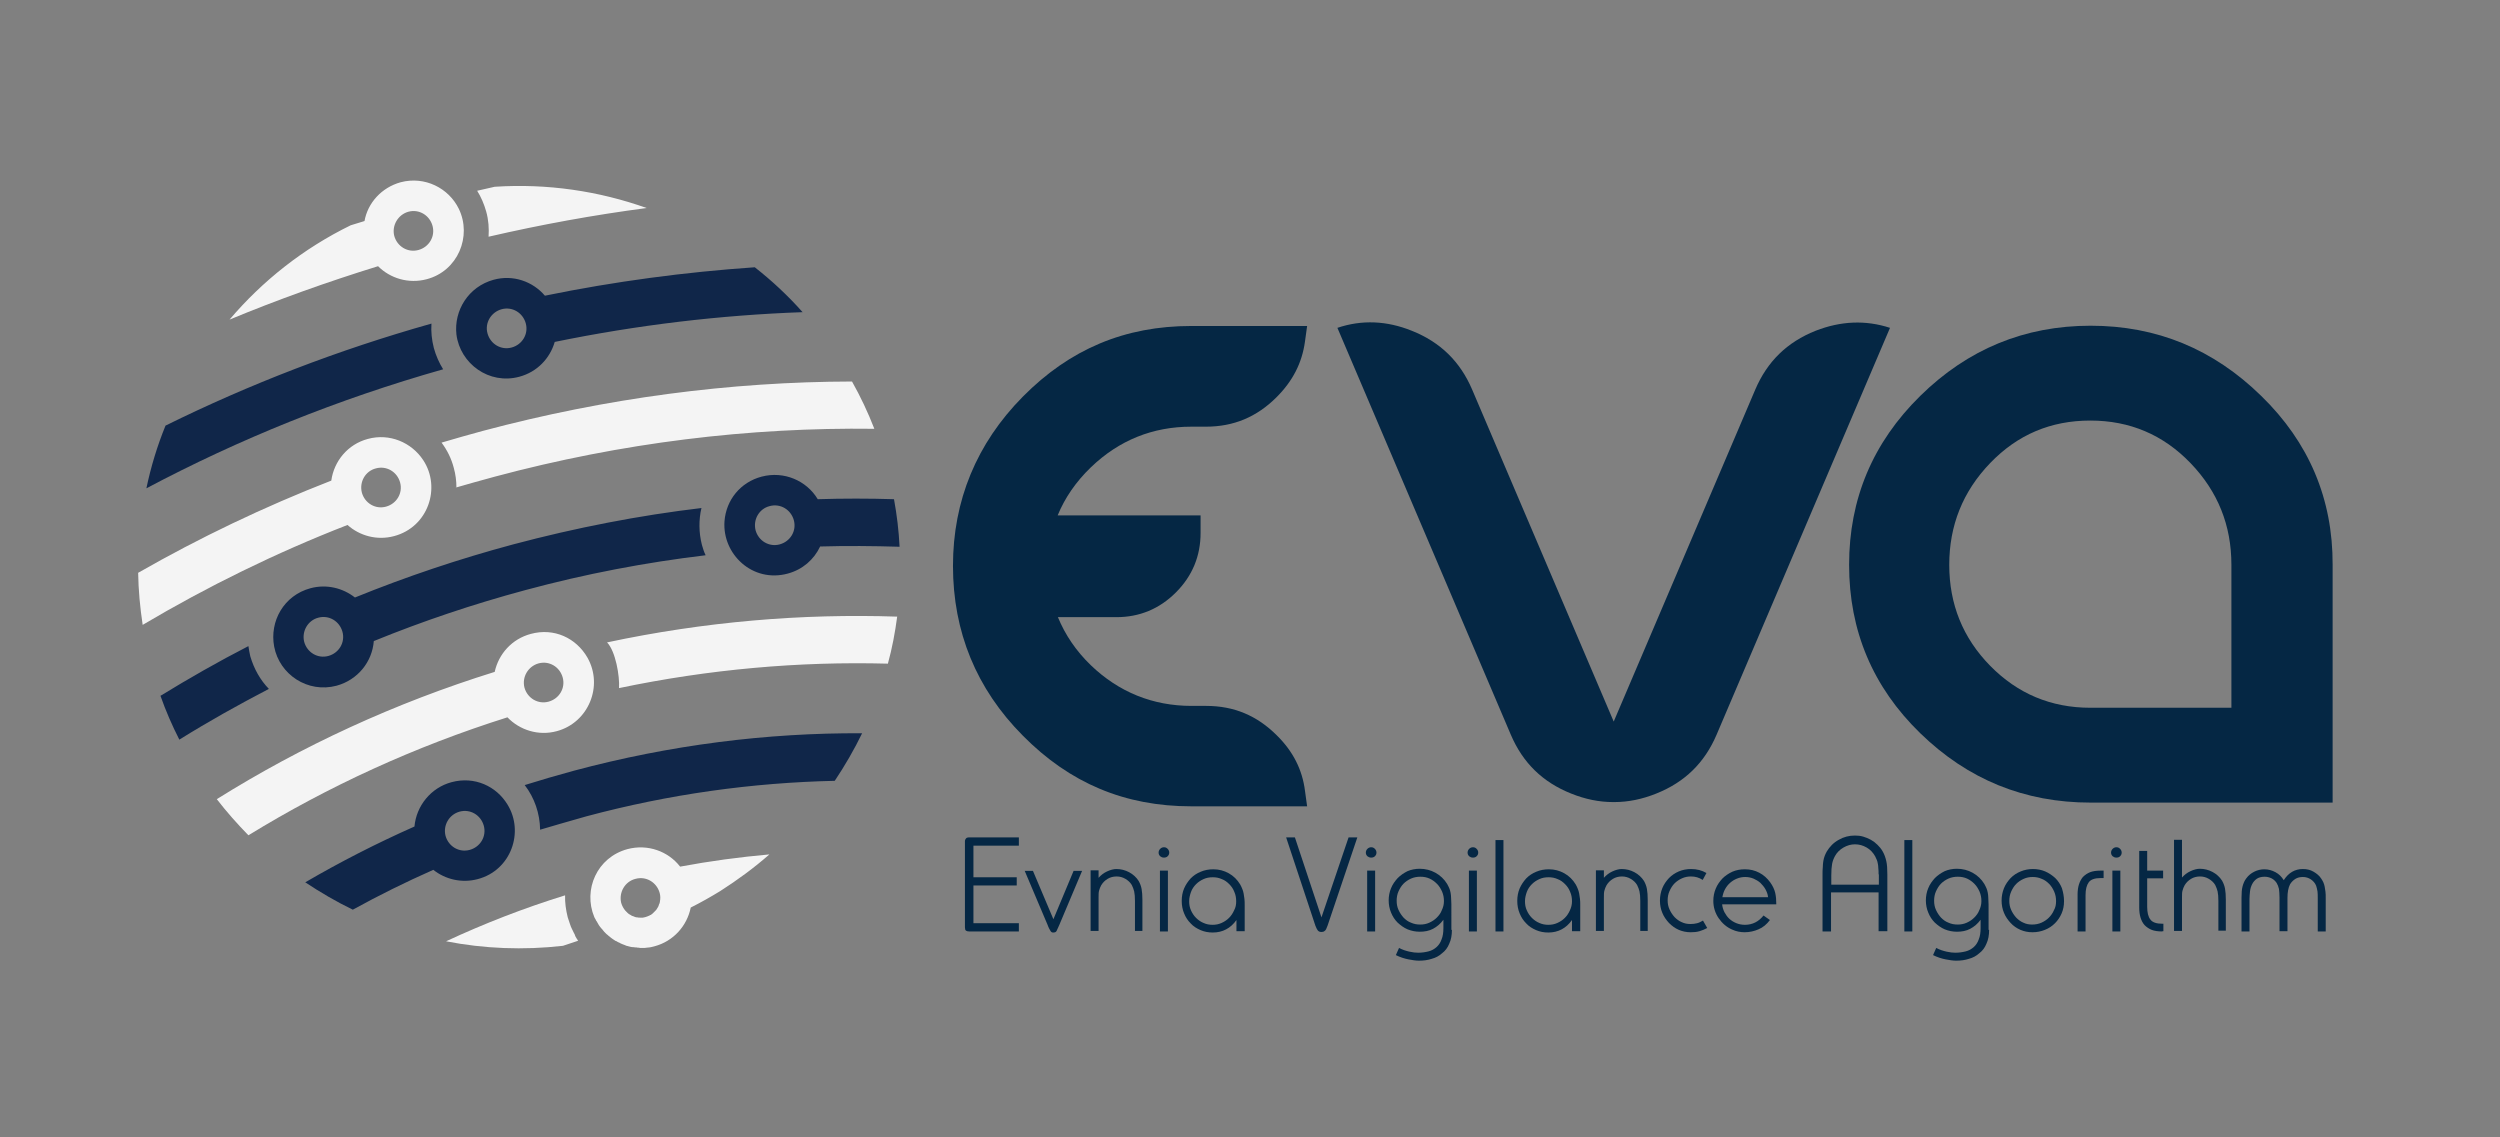 <svg xmlns="http://www.w3.org/2000/svg" xmlns:xlink="http://www.w3.org/1999/xlink" id="Layer_1" x="0px" y="0px" viewBox="0 0 941 428" style="enable-background:new 0 0 941 428;" xml:space="preserve"><rect x="0" y="0" width="941" height="428" fill="#808080" stroke="none"/><style type="text/css">	.st0-eva{fill-rule:evenodd;clip-rule:evenodd;fill:#102649;}	.st1-eva{fill-rule:evenodd;clip-rule:evenodd;fill:#F4F4F4;}	.st2-eva{fill:#F4F4F4;}	.st3-eva{fill:#052744;}</style><g>	<g>		<g>			<path class="st0-eva" d="M173,305.5c4-1.1,8,1.3,9.1,5.3c1.1,4-1.3,8-5.3,9.1c-4,1.1-8-1.3-9.1-5.3C166.7,310.7,169,306.6,173,305.5     M170,294.4c8.6-2.3,16.8,1.5,21,8.4c6.4,10.3,1.4,24.8-11.2,28.1c-6,1.6-12.2,0.1-16.7-3.5c-10.4,4.6-20.5,9.6-30.3,15    c-6.2-3-12.2-6.5-17.9-10.3c13.2-7.7,26.9-14.7,41.1-21C156.7,303.4,162.1,296.5,170,294.4z M324.5,276    c-3,6.2-6.5,12.2-10.3,17.9c-31,0.7-62.3,5-93.6,13.4c-2.7,0.7-17.3,5-17.3,5c-0.1-6.1-2.1-12-5.8-16.8    c6.1-1.9,12.2-3.7,18.5-5.4C252.2,280.4,288.7,275.8,324.5,276z"></path>		</g>		<g>			<path class="st1-eva" d="M202.7,249.7c4-1.1,8,1.3,9.1,5.3c1.1,4-1.3,8-5.3,9.1c-4,1.1-8-1.3-9.1-5.3    C196.4,254.8,198.8,250.8,202.7,249.7 M199.8,238.6c8.8-2.4,17.1,1.6,21.3,8.9c6.1,10.7,0.4,24.5-11.5,27.7    c-6.9,1.9-14-0.4-18.6-5.2c-34.9,11-67.5,26-97.5,44.4c-4.2-4.3-8.2-8.8-11.9-13.6c32-20,67-36.2,104.6-47.9    C187.7,246.1,192.7,240.5,199.8,238.6z M337.7,232.1c-0.8,6-1.9,11.9-3.5,17.7c-33.4-0.9-67.3,2.1-101.2,9.2    c0.3-4.5-1.3-13.9-4.5-17.2C265.1,234,301.7,230.9,337.7,232.1z"></path>		</g>		<g>			<path class="st1-eva" d="M141.5,176.3c4-1.1,8,1.3,9.1,5.3c1.1,4-1.3,8-5.3,9.1c-4,1.1-8-1.3-9.1-5.3    C135.2,181.4,137.5,177.3,141.5,176.3 M138.5,165.2c8.1-2.2,16.4,1.3,20.8,8c6.8,10.3,1.9,25.2-11,28.6    c-6.4,1.7-12.9-0.1-17.5-4.2c-27,10.5-52.8,23.2-77.1,37.6c-1-6.6-1.6-13.1-1.7-19.6c23.1-13.2,47.3-24.8,72.7-34.7    C125.7,173.6,130.9,167.2,138.5,165.2z M320.7,143.6c3.2,5.7,6,11.6,8.4,17.8c-47.1-0.6-95,5.2-142.8,18c-5,1.3-10,2.8-15,4.2    l0.5-0.1c0-2.4-0.3-4.9-1-7.4c-0.9-3.5-2.5-6.7-4.6-9.5c5.1-1.5,10.3-3,15.5-4.4C228.2,149.8,274.8,143.7,320.7,143.6z"></path>		</g>		<g>			<path class="st1-eva" d="M153.7,79.7c4-1.1,8,1.3,9.1,5.3c1.1,4-1.3,8-5.3,9.1c-4,1.1-8-1.3-9.1-5.3    C147.4,84.9,149.8,80.8,153.7,79.7 M150.8,68.6c9.1-2.4,18.1,2.2,21.9,10c5,10.3-0.3,23.4-12.1,26.5c-6.8,1.8-13.7-0.3-18.3-4.9    c-19.1,5.9-37.8,12.6-55.9,20.1c12.4-14.6,27.8-26.8,45.6-35.5c1.7-0.5,3.5-1.1,5.2-1.6C138.4,76.4,143.6,70.6,150.8,68.6z     M186.2,70.3c19.8-1.3,39.2,1.6,57.2,8c-19.8,2.6-39.6,6.2-59.5,10.8c0.2-3.1,0-6.3-0.9-9.5c-0.8-2.8-1.9-5.4-3.4-7.8    C181.8,71.3,184,70.8,186.2,70.3z"></path>		</g>		<g>			<path class="st0-eva" d="M188.8,116.4c4-1.1,8,1.3,9.1,5.3c1.1,4-1.3,8-5.3,9.1c-4,1.1-8-1.3-9.1-5.3    C182.4,121.6,184.8,117.5,188.8,116.4 M166.8,139c-39.5,11.2-76.8,26.3-111.7,44.8c1.7-8.1,4.1-16,7.2-23.6    c31.6-15.6,65-28.5,100.1-38.4c-0.2,3,0.1,6.1,0.9,9.2C164.1,133.9,165.3,136.6,166.8,139z M185.8,105.3c7.3-2,14.7,0.6,19.3,6    c26.4-5.4,52.8-8.9,79-10.7c6.5,5.1,12.5,10.7,18,16.9c-30.9,1.1-62.1,4.8-93.3,11.2c-1.8,6.2-6.6,11.3-13.3,13.1    c-11.4,3.1-22.3-4.9-23.7-15.9C170.8,116.9,176.3,107.9,185.8,105.3z"></path>		</g>		<g>			<path class="st0-eva" d="M289.7,190.5c4-1.1,8,1.3,9.1,5.3c1.1,4-1.3,8-5.3,9.1c-4,1.1-8-1.3-9.1-5.3    C283.4,195.6,285.7,191.5,289.7,190.5 M119.8,232.5c4-1.1,8,1.3,9.1,5.3c1.1,4-1.3,8-5.3,9.1c-4,1.1-8-1.3-9.1-5.3    C113.5,237.6,115.9,233.5,119.8,232.5z M116.9,221.4c6-1.6,12.1-0.1,16.7,3.5c19.2-7.8,39.1-14.5,59.6-20    c23.7-6.3,47.4-10.9,71-13.7c-0.1,0-0.1,0.1-0.2,0.1c-1,4.4-1,9.1,0.2,13.8c0.4,1.4,0.8,2.7,1.4,3.9c-22.6,2.7-45.2,7-67.8,13.1    c-19.7,5.3-38.7,11.7-57.1,19.2c-0.6,7.8-6,14.6-14,16.8c-10.9,2.9-21.5-4.2-23.5-14.7C101.4,233.9,106.8,224.1,116.9,221.4z     M101.2,259.3c-11.5,6-22.8,12.3-33.7,19.1c-2.7-5.3-5.1-10.8-7.1-16.5c10.8-6.6,21.8-12.9,33.1-18.7l0,0    c0.2,1.3,0.4,2.5,0.7,3.8C95.6,251.8,98,256,101.2,259.3z M286.7,179.4c8.4-2.2,16.9,1.5,21.1,8.5c9.6-0.3,19.2-0.3,28.7,0    c1.1,6,1.8,11.9,2.1,17.9c-9.9-0.3-19.9-0.4-29.9-0.1c-2.3,4.9-6.6,8.7-12.2,10.2c-13.3,3.6-24.7-7.4-23.8-19.7    C273.3,188.2,278.7,181.5,286.7,179.4z"></path>		</g>		<g>			<g>				<path class="st2-eva" d="M216.3,351.7c-0.3-0.5-0.5-1-0.7-1.4c-0.1-0.2-0.2-0.4-0.3-0.6c-0.3-0.6-0.6-1.3-0.8-2c0,0,0,0,0,0     c0,0,0,0,0,0c-0.3-0.8-0.5-1.6-0.8-2.4c-0.7-2.8-1.1-5.6-1-8.3c-15.5,4.8-30.4,10.6-44.8,17.3c14.3,2.8,29.1,3.4,44,1.7     c1.9-0.6,3.8-1.3,5.7-1.9c-0.4-0.6-0.8-1.2-1.1-1.8C216.5,352.1,216.4,351.9,216.3,351.7z"></path>			</g>			<g>				<path class="st2-eva" d="M289.6,321.6c-11.2,1-22.4,2.5-33.6,4.6c-4.5-5.8-12.2-8.6-19.8-6.6c-11.5,3.1-16.8,15.3-12.5,25.6     c0.1,0.1,0.1,0.3,0.2,0.4c0,0,0,0,0,0c0.1,0.2,0.2,0.4,0.3,0.5c0.1,0.3,0.2,0.5,0.4,0.7c0.1,0.2,0.3,0.5,0.4,0.7     c0.1,0.2,0.3,0.5,0.4,0.7c0.2,0.2,0.3,0.5,0.5,0.7c0.2,0.2,0.3,0.4,0.5,0.6c0.2,0.2,0.4,0.4,0.6,0.7c0.2,0.2,0.3,0.4,0.5,0.6     c0.2,0.2,0.4,0.4,0.6,0.6c0.2,0.2,0.4,0.4,0.6,0.5c0.2,0.2,0.4,0.4,0.7,0.6c0.2,0.2,0.4,0.3,0.6,0.5c0.2,0.2,0.5,0.3,0.7,0.5     c0.2,0.1,0.4,0.3,0.6,0.4c0.2,0.2,0.5,0.3,0.8,0.4c0.2,0.1,0.4,0.3,0.7,0.4c0.3,0.1,0.5,0.2,0.8,0.4c0.2,0.1,0.5,0.2,0.7,0.3     c0.3,0.1,0.6,0.2,0.8,0.3c0.2,0.1,0.5,0.2,0.7,0.3c0.3,0.1,0.6,0.1,0.8,0.2c0.3,0.1,0.5,0.1,0.8,0.2c0.3,0.1,0.6,0.1,0.9,0.1     c0.3,0,0.5,0.1,0.8,0.1c0.3,0,0.6,0,0.9,0.1c0.3,0,0.6,0,0.9,0.1c0.3,0,0.6,0,0.9,0c0.3,0,0.6,0,0.9,0c0.3,0,0.5-0.1,0.8-0.1     c0.3,0,0.6-0.1,1-0.1c0.2,0,0.4-0.1,0.6-0.1c0.4-0.1,0.8-0.2,1.2-0.3c7.2-1.9,12.3-7.7,13.7-14.6c3.8-1.9,7.5-4,11.1-6.2     C277.5,331.3,283.8,326.7,289.6,321.6z M239.2,330.8c4-1.1,8,1.3,9.1,5.3c0.3,1.1,0.3,2.1,0.1,3.2c0,0.3-0.1,0.5-0.2,0.8     c0,0.1,0,0.2-0.1,0.2c-0.1,0.3-0.2,0.6-0.3,0.9c0,0,0,0.1-0.1,0.1c-0.1,0.2-0.2,0.5-0.4,0.7c0,0.1-0.1,0.1-0.1,0.2     c-0.2,0.3-0.4,0.5-0.6,0.7c0,0-0.1,0.1-0.1,0.1c-0.2,0.2-0.4,0.4-0.6,0.6c-0.1,0.1-0.1,0.1-0.2,0.2c-0.2,0.2-0.5,0.4-0.8,0.6     c0,0,0,0-0.1,0c-0.3,0.2-0.5,0.3-0.8,0.4c-0.1,0-0.2,0.1-0.2,0.1c-0.3,0.1-0.6,0.2-0.9,0.3c0,0,0,0,0,0c0,0,0,0,0,0     c-0.3,0.1-0.6,0.1-0.9,0.2c-0.1,0-0.2,0-0.3,0c-0.3,0-0.5,0-0.8,0c0,0-0.1,0-0.1,0c-0.3,0-0.6,0-0.9-0.1c-0.1,0-0.1,0-0.2,0     c-0.3,0-0.5-0.1-0.8-0.2c-0.1,0-0.1,0-0.2-0.1c-0.3-0.1-0.6-0.2-0.9-0.3c0,0-0.1,0-0.1-0.1c-0.2-0.1-0.5-0.3-0.7-0.4     c-0.1,0-0.1-0.1-0.2-0.1c-0.3-0.2-0.5-0.4-0.7-0.6c0,0,0,0,0,0c-0.2-0.2-0.4-0.4-0.7-0.7c-0.7-0.8-1.3-1.9-1.6-3     C232.9,335.9,235.2,331.8,239.2,330.8z"></path>			</g>		</g>	</g>	<g>		<g>			<path class="st3-eva" d="M683.4,124.5c-10.8,4.3-18.2,11.6-22.7,22.1l-53.3,125l-53.3-125c-4.5-10.5-11.9-17.8-22.7-22.1    c-9.4-3.8-18.8-4.2-28-1.1l65.3,153.2c4.5,10.5,11.9,17.8,22.7,22.1c5.2,2.1,10.5,3.2,15.7,3.2h0.6c5.2,0,10.5-1.1,15.7-3.2    c10.8-4.3,18.2-11.6,22.7-22.1l65.3-153.2C702.2,120.4,692.9,120.8,683.4,124.5z"></path>		</g>		<g>			<path class="st3-eva" d="M851.1,149c-18-17.6-39.3-26.4-64.2-26.4c-24.8,0-46.2,8.8-64.1,26.4c-17.9,17.6-26.8,38.8-26.8,63.6    c0,24.8,8.9,46,26.8,63.4c17.9,17.4,39.2,26.1,64.1,26.1h91.1v-89.5C878.1,187.8,869.1,166.5,851.1,149z M839.9,266.4h-53.1    c-14.8,0-27.4-5.3-37.7-15.8c-10.3-10.5-15.4-23.2-15.4-38c0-14.8,5.1-27.6,15.4-38.3c10.3-10.7,22.8-16,37.7-16    c14.8,0,27.4,5.3,37.7,16c10.3,10.7,15.4,23.4,15.4,38.3V266.4z"></path>		</g>		<g>			<path class="st3-eva" d="M480.6,276.8c-7.5-7.5-16.2-11.1-26.6-11.1h-5.5c-14.6,0-27.4-5.2-37.9-15.3c-5.6-5.4-9.7-11.5-12.4-18.1h22    c8.7,0,16.2-3.1,22.4-9.3c6.2-6.2,9.3-13.7,9.3-22.4V194h-53.8c2.7-6.6,6.9-12.7,12.5-18.1c10.6-10.2,23.3-15.3,37.8-15.3h5.5    c10.4,0,19.1-3.6,26.6-11.1c6.1-6.1,9.6-12.9,10.7-21l0.8-5.8h-43.6c-25,0-45.7,8.7-63.4,26.6c-17.4,17.6-26.3,39.1-26.3,63.7    c0,24.8,8.8,46.3,26.3,63.9c17.7,17.9,38.4,26.6,63.4,26.6h43.6l-0.8-5.8C490.2,289.7,486.7,282.8,480.6,276.8z"></path>		</g>	</g></g><g>	<path class="st3-eva" d="M366.4,318.3v11.9h16.3v3.1h-16.3v14.2h17.1v3.1h-18.7c-0.5,0-0.9-0.1-1.2-0.3c-0.3-0.2-0.4-0.7-0.4-1.3V317  c0-0.1,0-0.3,0-0.5c0-0.2,0.1-0.4,0.2-0.6c0.1-0.2,0.2-0.3,0.4-0.5c0.2-0.1,0.5-0.2,0.8-0.2h18.9v3.1H366.4z"></path>	<path class="st3-eva" d="M398.7,348.2c-0.5,1.1-0.8,1.8-1,2.2c-0.2,0.4-0.6,0.6-1.2,0.6c-0.3,0-0.5,0-0.6-0.1c-0.2-0.1-0.3-0.2-0.5-0.5  c-0.1-0.2-0.3-0.5-0.5-0.9c-0.2-0.4-0.4-0.8-0.6-1.4l-8.6-20.3h3.1l7.7,18.2l7.6-18.2h3.2L398.7,348.2z"></path>	<path class="st3-eva" d="M427.2,350.5v-11.4c0-1.5-0.1-2.7-0.3-3.6c-0.2-0.8-0.5-1.6-0.9-2.4c-0.6-1-1.4-1.7-2.4-2.3s-2.1-0.9-3.3-0.9  c-1.3,0-2.4,0.3-3.4,0.9c-1,0.6-1.8,1.4-2.4,2.4c-0.4,0.7-0.6,1.3-0.8,2c-0.2,0.6-0.2,1.6-0.2,2.7v12.5h-3v-22.8h3v2.8  c0.9-1,1.9-1.8,3.2-2.4c1.3-0.6,2.5-0.9,3.5-0.9c1.7,0,3.3,0.4,4.8,1.2c1.5,0.8,2.7,1.9,3.6,3.3c0.5,0.9,0.9,1.9,1.1,3  c0.2,1.1,0.3,2.5,0.3,4.1v11.7H427.2z"></path>	<path class="st3-eva" d="M440.1,320.9c0,0.6-0.2,1-0.6,1.4c-0.4,0.4-0.9,0.5-1.4,0.5c-0.6,0-1-0.2-1.4-0.5c-0.4-0.4-0.6-0.8-0.6-1.4  c0-0.5,0.2-1,0.6-1.4s0.9-0.6,1.4-0.6c0.6,0,1,0.2,1.4,0.6C439.9,319.9,440.1,320.4,440.1,320.9z M436.6,350.6v-22.9h3v22.9H436.6z  "></path>	<path class="st3-eva" d="M465.4,350.6v-4.3c-2.2,3.1-5.2,4.7-8.9,4.7c-1.7,0-3.2-0.3-4.6-0.9c-1.4-0.6-2.7-1.4-3.7-2.5  c-1.1-1.1-1.9-2.3-2.5-3.8c-0.6-1.4-0.9-3-0.9-4.7c0-1.7,0.3-3.3,0.9-4.7c0.6-1.4,1.5-2.7,2.5-3.8c1.1-1.1,2.3-1.9,3.8-2.5  c1.4-0.6,3-0.9,4.7-0.9c2.1,0,4,0.5,5.8,1.5c1.8,1,3.2,2.4,4.3,4.2c0.3,0.6,0.6,1.1,0.8,1.7c0.2,0.5,0.4,1.1,0.5,1.7  c0.1,0.6,0.2,1.3,0.3,2s0.1,1.6,0.1,2.6v9.6H465.4z M465.3,339.3c0-1.3-0.2-2.5-0.7-3.6c-0.4-1.1-1.1-2.1-1.9-2.9  c-0.8-0.8-1.7-1.5-2.8-1.9c-1.1-0.5-2.2-0.7-3.4-0.7c-1.3,0-2.4,0.2-3.5,0.7c-1.1,0.5-2,1.1-2.8,1.9c-0.8,0.8-1.5,1.8-1.9,2.9  s-0.7,2.3-0.7,3.5c0,1.3,0.2,2.4,0.7,3.5c0.5,1.1,1.1,2,1.9,2.8c0.8,0.8,1.8,1.5,2.8,1.9c1.1,0.5,2.2,0.7,3.4,0.7s2.3-0.2,3.4-0.7  c1.1-0.5,2-1.1,2.8-1.9c0.8-0.8,1.4-1.7,1.9-2.8C465.1,341.6,465.3,340.5,465.3,339.3z"></path>	<path class="st3-eva" d="M499.7,348.4c-0.4,1.1-0.7,1.8-1.1,2c-0.3,0.3-0.8,0.4-1.2,0.4c-0.6,0-1.1-0.2-1.4-0.6c-0.3-0.4-0.6-1-0.9-1.8  l-11-33.2h3.3l10,30.1l10.2-30.1h3.3L499.7,348.4z"></path>	<path class="st3-eva" d="M518.1,320.9c0,0.6-0.2,1-0.6,1.4c-0.4,0.4-0.9,0.5-1.4,0.5c-0.6,0-1-0.2-1.4-0.5c-0.4-0.4-0.6-0.8-0.6-1.4  c0-0.5,0.2-1,0.6-1.4s0.9-0.6,1.4-0.6c0.6,0,1,0.2,1.4,0.6C517.9,319.9,518.1,320.4,518.1,320.9z M514.6,350.6v-22.9h3v22.9H514.6z  "></path>	<path class="st3-eva" d="M546.5,350c0,2-0.3,3.7-1,5.2c-0.6,1.5-1.5,2.7-2.7,3.6c-1.1,1-2.4,1.7-3.9,2.1c-1.5,0.5-3.1,0.7-4.8,0.7  c-1.1,0-2.5-0.2-4-0.5c-1.5-0.3-3.1-0.8-4.7-1.6l1.2-2.7c1.3,0.7,2.6,1.1,3.9,1.4c1.3,0.3,2.4,0.4,3.3,0.4c1.4,0,2.7-0.2,3.9-0.5  c1.2-0.3,2.2-0.9,3-1.6c0.8-0.7,1.5-1.7,1.9-2.9c0.5-1.2,0.7-2.6,0.7-4.3v-3.1c-1.1,1.5-2.4,2.6-3.9,3.4s-3.2,1.1-5,1.1  c-1.6,0-3.1-0.3-4.6-0.9c-1.4-0.6-2.6-1.5-3.7-2.5c-1.1-1.1-1.9-2.3-2.5-3.8c-0.6-1.4-0.9-3-0.9-4.6c0-1.6,0.3-3.2,0.9-4.6  c0.6-1.5,1.5-2.7,2.5-3.8c1.1-1.1,2.3-1.9,3.7-2.6c1.4-0.6,3-0.9,4.6-0.9c2.1,0,4.1,0.5,5.9,1.5c1.8,1,3.3,2.4,4.4,4.2  c0.3,0.6,0.6,1.1,0.8,1.6c0.2,0.5,0.4,1.1,0.5,1.7c0.1,0.6,0.2,1.3,0.2,2c0,0.7,0.1,1.5,0.1,2.4V350z M543.5,339.2  c0-1.3-0.2-2.4-0.7-3.6c-0.5-1.1-1.1-2.1-1.9-2.9c-0.8-0.8-1.7-1.5-2.8-2c-1.1-0.5-2.2-0.7-3.5-0.7c-1.2,0-2.4,0.2-3.5,0.7  c-1.1,0.5-2,1.1-2.8,1.9c-0.8,0.8-1.4,1.8-1.9,2.9c-0.5,1.1-0.7,2.3-0.7,3.5c0,1.3,0.2,2.4,0.7,3.5c0.5,1.1,1.1,2,1.9,2.9  c0.8,0.8,1.7,1.5,2.8,1.9c1.1,0.5,2.2,0.7,3.5,0.7c1.2,0,2.3-0.2,3.4-0.7c1.1-0.5,2-1.1,2.8-1.9s1.5-1.7,1.9-2.8  C543.2,341.6,543.5,340.4,543.5,339.2z"></path>	<path class="st3-eva" d="M556.4,320.9c0,0.6-0.2,1-0.6,1.4c-0.4,0.4-0.9,0.5-1.4,0.5c-0.6,0-1-0.2-1.4-0.5c-0.4-0.4-0.6-0.8-0.6-1.4  c0-0.5,0.2-1,0.6-1.4s0.9-0.6,1.4-0.6c0.6,0,1,0.2,1.4,0.6C556.2,319.9,556.4,320.4,556.4,320.9z M552.9,350.6v-22.9h3v22.9H552.9z  "></path>	<path class="st3-eva" d="M562.9,350.6v-34.4h3v34.4H562.9z"></path>	<path class="st3-eva" d="M591.7,350.6v-4.3c-2.2,3.1-5.2,4.7-8.9,4.7c-1.7,0-3.2-0.3-4.6-0.9c-1.4-0.6-2.7-1.4-3.7-2.5  c-1.1-1.1-1.9-2.3-2.5-3.8c-0.6-1.4-0.9-3-0.9-4.7c0-1.7,0.3-3.3,0.9-4.7c0.6-1.4,1.5-2.7,2.5-3.8c1.1-1.1,2.3-1.9,3.8-2.5  c1.4-0.6,3-0.9,4.7-0.9c2.1,0,4,0.5,5.8,1.5c1.8,1,3.2,2.4,4.3,4.2c0.3,0.6,0.6,1.1,0.8,1.7c0.2,0.5,0.4,1.1,0.5,1.7  c0.1,0.6,0.2,1.3,0.3,2s0.1,1.6,0.1,2.6v9.6H591.7z M591.7,339.3c0-1.3-0.2-2.5-0.7-3.6c-0.4-1.1-1.1-2.1-1.9-2.9  c-0.8-0.8-1.7-1.5-2.8-1.9c-1.1-0.5-2.2-0.7-3.4-0.7c-1.3,0-2.4,0.2-3.5,0.7c-1.1,0.5-2,1.1-2.8,1.9c-0.8,0.8-1.5,1.8-1.9,2.9  s-0.7,2.3-0.7,3.5c0,1.3,0.2,2.4,0.7,3.5c0.5,1.1,1.1,2,1.9,2.8c0.8,0.8,1.8,1.5,2.8,1.9c1.1,0.5,2.2,0.7,3.4,0.7s2.3-0.2,3.4-0.7  c1.1-0.5,2-1.1,2.8-1.9c0.8-0.8,1.4-1.7,1.9-2.8C591.4,341.6,591.7,340.5,591.7,339.3z"></path>	<path class="st3-eva" d="M617.4,350.5v-11.4c0-1.5-0.1-2.7-0.3-3.6c-0.2-0.8-0.5-1.6-0.9-2.4c-0.6-1-1.4-1.7-2.4-2.3s-2.1-0.9-3.3-0.9  c-1.3,0-2.4,0.3-3.4,0.9c-1,0.6-1.8,1.4-2.4,2.4c-0.4,0.7-0.6,1.3-0.8,2c-0.2,0.6-0.2,1.6-0.2,2.7v12.5h-3v-22.8h3v2.8  c0.9-1,1.9-1.8,3.2-2.4c1.3-0.6,2.5-0.9,3.5-0.9c1.7,0,3.3,0.4,4.8,1.2c1.5,0.8,2.7,1.9,3.6,3.3c0.5,0.9,0.9,1.9,1.1,3  c0.2,1.1,0.3,2.5,0.3,4.1v11.7H617.4z"></path>	<path class="st3-eva" d="M642.6,349.3c-0.9,0.5-1.9,0.9-2.9,1.2c-1,0.3-2.1,0.4-3.3,0.4c-1.6,0-3.1-0.3-4.5-0.9  c-1.4-0.6-2.6-1.5-3.7-2.6c-1-1.1-1.9-2.3-2.5-3.8c-0.6-1.4-0.9-3-0.9-4.6c0-1.7,0.3-3.2,0.9-4.7c0.6-1.5,1.5-2.7,2.5-3.8  c1.1-1.1,2.3-1.9,3.7-2.5c1.4-0.6,3-0.9,4.6-0.9c2.2,0,4.1,0.5,5.8,1.5l-1.4,2.6c-1.4-0.9-2.8-1.3-4.4-1.3c-1.2,0-2.3,0.2-3.4,0.7  c-1.1,0.5-2,1.1-2.8,1.9c-0.8,0.8-1.4,1.8-1.9,2.9c-0.5,1.1-0.7,2.3-0.7,3.5c0,1.2,0.2,2.3,0.7,3.4c0.5,1.1,1.1,2,1.9,2.9  c0.8,0.8,1.7,1.5,2.7,1.9c1,0.5,2.1,0.7,3.3,0.7c0.9,0,1.7-0.1,2.5-0.3c0.8-0.2,1.5-0.6,2.2-1L642.6,349.3z"></path>	<path class="st3-eva" d="M648.2,340.3c0.1,1.1,0.4,2.1,0.9,3.1c0.5,0.9,1.1,1.8,1.9,2.5c0.8,0.7,1.6,1.2,2.6,1.6c1,0.4,2.1,0.6,3.2,0.6  c1.4,0,2.7-0.3,3.9-0.9c1.2-0.6,2.2-1.5,3.1-2.6l2.4,1.7c-1.2,1.6-2.6,2.8-4.3,3.5c-1.6,0.7-3.4,1.1-5.2,1.1c-1.6,0-3.2-0.3-4.7-1  c-2.1-0.9-3.8-2.4-5.1-4.3c-1.3-1.9-2-4.1-2-6.5c0-1.6,0.3-3.2,0.9-4.6c0.6-1.5,1.5-2.7,2.5-3.8c1.1-1.1,2.3-1.9,3.8-2.6  c1.4-0.6,3-0.9,4.7-0.9c1.9,0,3.7,0.4,5.4,1.3c1.7,0.9,3,2.1,4.1,3.6c1,1.4,1.6,2.7,1.9,4c0.3,1.3,0.4,2.7,0.4,4.3H648.2z   M665.5,337.7c-0.1-1.1-0.5-2.1-1-3c-0.5-0.9-1.2-1.7-1.9-2.4c-0.8-0.7-1.7-1.2-2.6-1.6c-1-0.4-2-0.6-3.1-0.6s-2.1,0.2-3.1,0.6  c-1,0.4-1.8,0.9-2.6,1.6c-0.8,0.7-1.4,1.5-1.9,2.4c-0.5,0.9-0.8,1.9-1,3H665.5z"></path>	<path class="st3-eva" d="M707.1,350.6v-14.7h-17.9v14.7H686v-21.3c0-1.1,0-2.1,0.1-2.9c0-0.8,0.1-1.6,0.2-2.3c0.1-0.7,0.3-1.3,0.5-1.9  c0.2-0.6,0.5-1.1,0.8-1.7c1.1-1.8,2.5-3.3,4.5-4.4c1.9-1.1,3.9-1.6,6.1-1.6c1.1,0,2.1,0.1,3.1,0.4c1,0.3,2,0.7,2.9,1.2  c0.9,0.5,1.7,1.1,2.5,1.9c0.7,0.7,1.4,1.5,1.9,2.4c0.7,1.2,1.1,2.4,1.4,3.7c0.3,1.3,0.4,2.9,0.4,5v21.4H707.1z M707.1,329.1  c0-0.9,0-1.7-0.1-2.3c0-0.7-0.1-1.3-0.2-1.8c-0.1-0.5-0.2-1-0.4-1.4c-0.2-0.4-0.4-0.9-0.6-1.3c-0.8-1.4-1.8-2.5-3.2-3.3  c-1.4-0.8-2.8-1.2-4.4-1.2c-1.5,0-2.9,0.4-4.3,1.2c-1.4,0.8-2.5,1.9-3.2,3.2c-0.5,0.9-0.9,1.9-1.1,3c-0.2,1.1-0.3,2.5-0.3,4.3v3.5  h17.9V329.1z"></path>	<path class="st3-eva" d="M716.8,350.6v-34.4h3v34.4H716.8z"></path>	<path class="st3-eva" d="M748.7,350c0,2-0.3,3.7-1,5.2c-0.6,1.5-1.5,2.7-2.7,3.6c-1.1,1-2.4,1.7-3.9,2.1c-1.5,0.5-3.1,0.7-4.8,0.7  c-1.1,0-2.5-0.2-4-0.5c-1.5-0.3-3.1-0.8-4.7-1.6l1.2-2.7c1.3,0.7,2.6,1.1,3.9,1.4c1.3,0.3,2.4,0.4,3.3,0.4c1.4,0,2.7-0.2,3.9-0.5  c1.2-0.3,2.2-0.9,3-1.6c0.8-0.7,1.5-1.7,1.9-2.9c0.5-1.2,0.7-2.6,0.7-4.3v-3.1c-1.1,1.5-2.4,2.6-3.9,3.4s-3.2,1.1-5,1.1  c-1.6,0-3.1-0.3-4.6-0.9c-1.4-0.6-2.6-1.5-3.7-2.5c-1.1-1.1-1.9-2.3-2.5-3.8c-0.6-1.4-0.9-3-0.9-4.6c0-1.6,0.3-3.2,0.9-4.6  c0.6-1.5,1.5-2.7,2.5-3.8c1.1-1.1,2.3-1.9,3.7-2.6c1.4-0.6,3-0.9,4.6-0.9c2.1,0,4.1,0.5,5.9,1.5c1.8,1,3.3,2.4,4.4,4.2  c0.3,0.6,0.6,1.1,0.8,1.6c0.2,0.5,0.4,1.1,0.5,1.7c0.1,0.6,0.2,1.3,0.2,2c0,0.7,0.1,1.5,0.1,2.4V350z M745.8,339.2  c0-1.3-0.2-2.4-0.7-3.6c-0.5-1.1-1.1-2.1-1.9-2.9c-0.8-0.8-1.7-1.5-2.8-2c-1.1-0.5-2.2-0.7-3.5-0.7c-1.2,0-2.4,0.2-3.5,0.7  c-1.1,0.5-2,1.1-2.8,1.9c-0.8,0.8-1.4,1.8-1.9,2.9c-0.5,1.1-0.7,2.3-0.7,3.5c0,1.3,0.2,2.4,0.7,3.5c0.5,1.1,1.1,2,1.9,2.9  c0.8,0.8,1.7,1.5,2.8,1.9c1.1,0.5,2.2,0.7,3.5,0.7c1.2,0,2.3-0.2,3.4-0.7c1.1-0.5,2-1.1,2.8-1.9s1.5-1.7,1.9-2.8  C745.5,341.6,745.8,340.4,745.8,339.2z"></path>	<path class="st3-eva" d="M776.9,339.2c0,1.7-0.3,3.2-0.9,4.6c-0.6,1.4-1.5,2.7-2.5,3.7c-1.1,1.1-2.3,1.9-3.8,2.5  c-1.5,0.6-3,0.9-4.7,0.9c-1.6,0-3.1-0.3-4.5-0.9c-1.4-0.6-2.7-1.5-3.7-2.6c-1-1.1-1.9-2.3-2.5-3.8c-0.6-1.4-0.9-3-0.9-4.6  c0-1.7,0.3-3.2,0.9-4.7c0.6-1.5,1.5-2.7,2.5-3.8c1.1-1.1,2.3-1.9,3.8-2.5c1.4-0.6,3-0.9,4.6-0.9c1.6,0,3.2,0.3,4.6,0.9  c1.4,0.6,2.7,1.5,3.8,2.5c1.1,1.1,1.9,2.3,2.5,3.8C776.6,335.9,776.9,337.5,776.9,339.2z M773.9,339.2c0-1.3-0.2-2.4-0.7-3.6  c-0.5-1.1-1.1-2.1-1.9-2.9c-0.8-0.8-1.7-1.5-2.8-1.9c-1.1-0.5-2.2-0.7-3.4-0.7c-1.2,0-2.3,0.2-3.4,0.7c-1.1,0.5-2,1.1-2.8,1.9  c-0.8,0.8-1.4,1.8-1.9,2.9c-0.5,1.1-0.7,2.3-0.7,3.5c0,1.2,0.2,2.3,0.7,3.4c0.5,1.1,1.1,2,1.9,2.9c0.8,0.8,1.7,1.5,2.7,1.9  c1,0.5,2.1,0.7,3.3,0.7c1.2,0,2.4-0.2,3.5-0.7c1.1-0.5,2-1.1,2.8-1.9c0.8-0.8,1.5-1.8,1.9-2.8C773.7,341.6,773.9,340.4,773.9,339.2  z"></path>	<path class="st3-eva" d="M790.8,330.5c-2.3,0-3.8,0.5-4.6,1.6c-0.8,1.1-1.2,2.7-1.2,4.8v13.7h-3v-13.9c0-2.9,0.7-5,2-6.6  c0.8-0.8,1.7-1.4,2.7-1.8c1-0.4,2.4-0.6,4-0.6h1.1v2.8H790.8z"></path>	<path class="st3-eva" d="M798.6,320.9c0,0.6-0.2,1-0.6,1.4c-0.4,0.4-0.9,0.5-1.4,0.5c-0.6,0-1-0.2-1.4-0.5c-0.4-0.4-0.6-0.8-0.6-1.4  c0-0.5,0.2-1,0.6-1.4s0.9-0.6,1.4-0.6c0.6,0,1,0.2,1.4,0.6C798.4,319.9,798.6,320.4,798.6,320.9z M795.1,350.6v-22.9h3v22.9H795.1z  "></path>	<path class="st3-eva" d="M813.9,350.6c-1.6,0-3-0.2-4-0.6c-1-0.4-1.9-1-2.7-1.8c-1.3-1.5-2-3.7-2-6.6v-21.3h3v7.4h6v2.9h-6l0,10.7  c0,2.2,0.4,3.8,1.2,4.8c0.8,1.1,2.3,1.6,4.6,1.6h0.3v2.8H813.9z"></path>	<path class="st3-eva" d="M835,350.5v-11.4c0-1.5-0.1-2.7-0.3-3.6c-0.2-0.8-0.5-1.6-0.9-2.4c-0.6-1-1.4-1.7-2.4-2.3s-2.1-0.9-3.3-0.9  c-1.3,0-2.4,0.3-3.4,0.9c-1,0.6-1.8,1.4-2.4,2.4c-0.4,0.7-0.6,1.3-0.8,2c-0.2,0.6-0.2,1.6-0.2,2.7v12.5h-3v-34.3h3v14.2  c0.9-1,1.9-1.8,3.2-2.4c1.3-0.6,2.5-0.9,3.5-0.9c1.7,0,3.3,0.4,4.8,1.2c1.5,0.8,2.7,1.9,3.6,3.3c0.5,0.9,0.9,1.9,1.1,3  c0.2,1.1,0.3,2.5,0.3,4.1v11.7H835z"></path>	<path class="st3-eva" d="M866.8,327.1c1.5,0,2.8,0.3,4,1c1.2,0.7,2.2,1.5,2.9,2.6c0.3,0.5,0.6,0.9,0.8,1.4c0.2,0.5,0.4,1,0.5,1.6  c0.1,0.6,0.2,1.2,0.3,1.9c0.1,0.7,0.1,1.5,0.1,2.5v12.5h-3v-12.4c0-1.1,0-2-0.1-2.7s-0.3-1.4-0.5-2.1c-0.4-1-1.1-1.8-2-2.4  c-0.9-0.6-1.9-0.9-3-0.9c-1,0-2,0.2-2.8,0.7c-0.8,0.5-1.5,1.2-2,2c-0.7,1.3-1,3.1-1,5.2v12.5h-3v-1.3v-3.1v-3.7v-3.2v-1.4  c0-1.3-0.1-2.3-0.2-3.2c-0.2-0.9-0.5-1.6-0.9-2.3c-0.5-0.7-1.1-1.3-1.9-1.7c-0.8-0.4-1.7-0.6-2.6-0.6c-1.3,0-2.3,0.3-3,0.8  c-0.7,0.5-1.3,1.2-1.7,2s-0.7,1.7-0.8,2.7c-0.1,1-0.2,2-0.2,2.9v12.2h-3v-12.7c0-1.8,0.1-3.2,0.4-4.3c0.3-1.1,0.7-2.1,1.4-3  c0.8-1.1,1.8-1.9,3-2.5c1.2-0.6,2.5-0.9,3.8-0.9c1.5,0,2.9,0.4,4.2,1.1c1.3,0.7,2.3,1.7,3.1,3C861.4,328.5,863.8,327.1,866.8,327.1  z"></path></g></svg>
